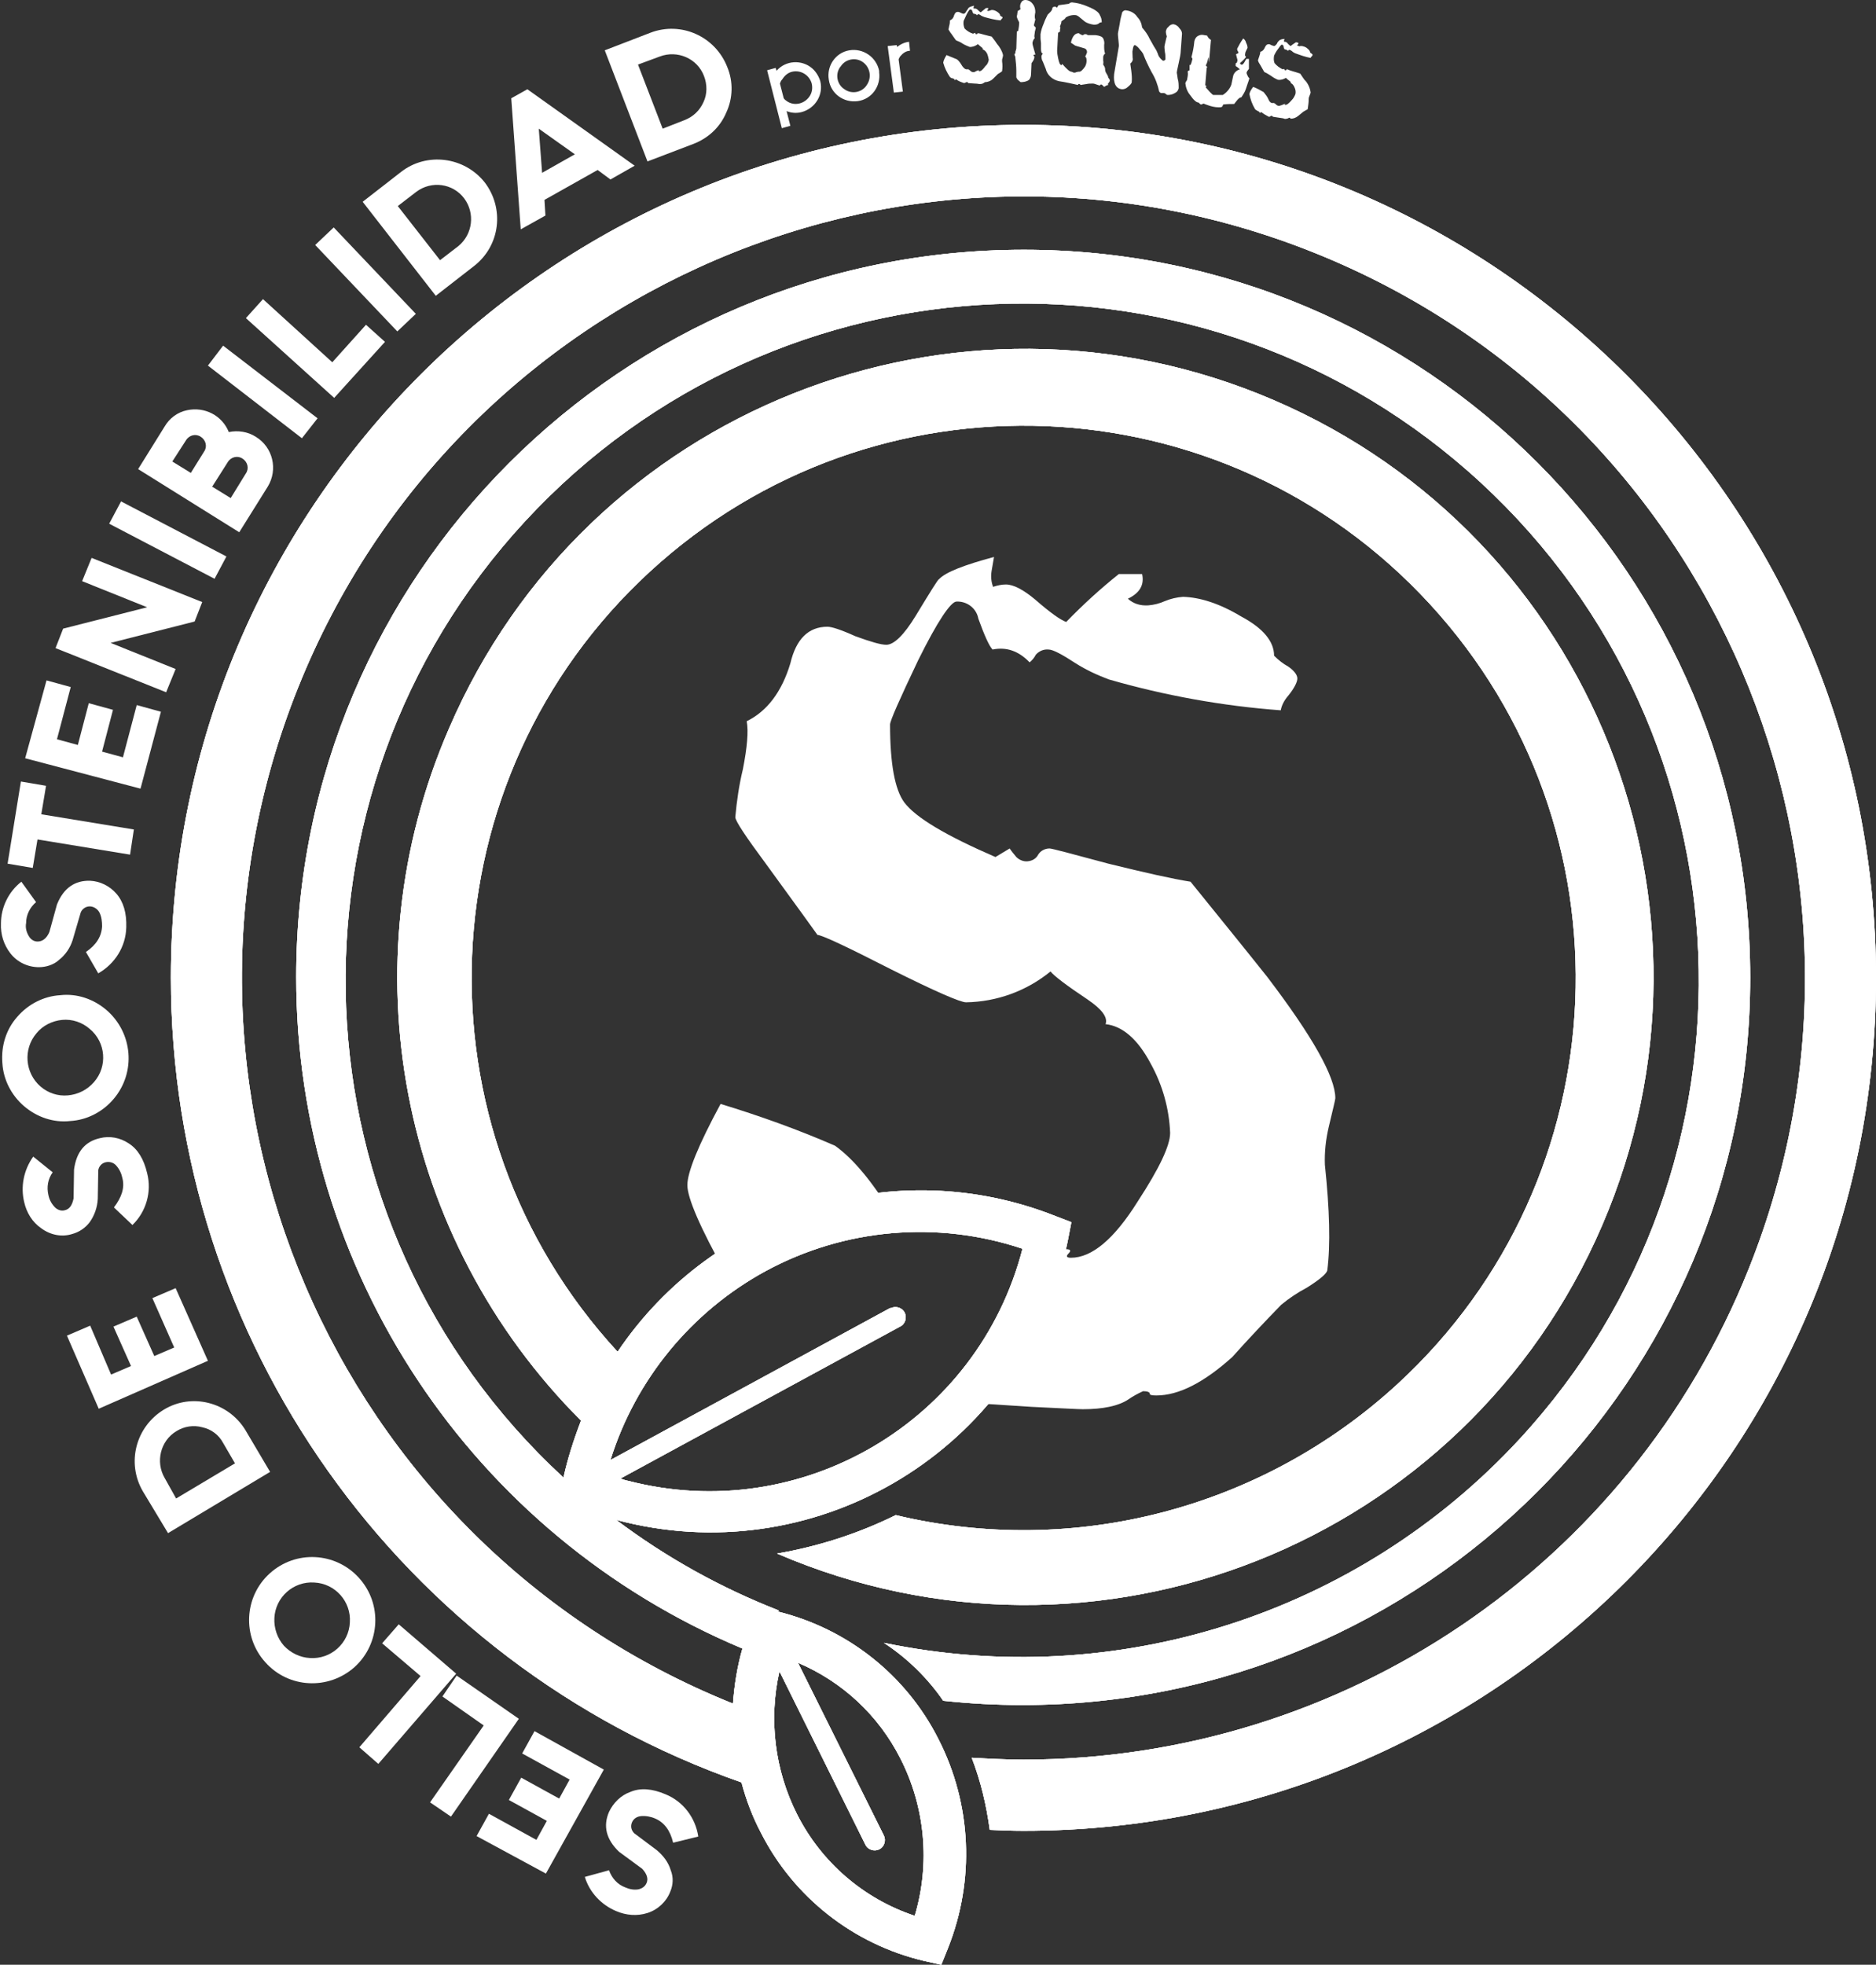 <?xml version="1.0" encoding="utf-8"?>
<!-- Generator: Adobe Illustrator 25.4.1, SVG Export Plug-In . SVG Version: 6.00 Build 0)  -->
<svg version="1.1" id="Capa_1" xmlns="http://www.w3.org/2000/svg" xmlns:xlink="http://www.w3.org/1999/xlink" x="0px" y="0px"
	 viewBox="0 0 395.2 413.8" style="enable-background:new 0 0 395.2 413.8;" xml:space="preserve">
<rect x="0" y="0" width="395.2" height="413.8" fill="#333333" stroke="none"/>
<style type="text/css">
	.st0{fill:#010203;}
	.st1{fill:#1D1D1B;}
	.st2{fill:#3FA535;}
	.st3{clip-path:url(#SVGID_00000052079012430741524610000009909196008454687132_);}
	.st4{clip-path:url(#SVGID_00000173150780380588235920000001426150723781743013_);}
	.st5{clip-path:url(#SVGID_00000096744328262998004140000010361731198521240764_);}
	.st6{fill:#FFFFFF;}
	.st7{clip-path:url(#SVGID_00000180355205727383645310000015223218476795375039_);}
	.st8{clip-path:url(#SVGID_00000033351438561777520140000009415842237473437100_);}
</style>
<g transform="translate(0)">
	<path class="st6" d="M175.9,241.3c-7.8-3.4-15.9-6.3-24.1-8.8c-4.7,8.7-7,14.4-7,17.1c0,2.7,2.7,9,8.2,18.8c2.1-1.5,4.3-2.8,6.5-4
		c8.8-4.8,18.5-7.7,28.5-8.5c-0.1-0.1-0.2-0.3-0.2-0.4C183.7,248.8,179.7,244,175.9,241.3 M271.4,146.5c1.3-1.6,1.9-2.9,1.9-3.6
		s-0.6-1.6-1.9-2.5c-1.1-0.6-2.1-1.4-3-2.3c0-3-2.3-5.8-7-8.3c-4.5-2.7-8.6-4-12.2-4.1c-1.3,0.1-2.6,0.4-3.8,0.9
		c-1.1,0.5-2.3,0.8-3.5,0.9c-1.6,0.1-3.1-0.3-4.3-1.4c2.5-1.2,3.5-2.9,3-5.2h-4.9c-3.9,3.1-7.6,6.5-11.1,10.1
		c-1.3-0.5-3.4-2-6.5-4.7c-2.5-2.1-4.6-3.2-6.2-3.2c-0.9,0-1.8,0.2-2.7,0.5c-0.4-1.1-0.5-2.2-0.3-3.4l0.5-2.9
		c-6.3,1.7-10.2,3.2-11.6,4.7c-0.2,0-1.8,2.6-4.9,7.7c-2.5,4.1-4.6,6.1-6.2,6.1c-1.1,0-3.2-0.6-6.5-1.8c-3.1-1.4-5-2-5.9-2
		c-4,0-6.6,2.6-7.8,7.7c-1.8,6-4.9,10.1-9.2,12.2c0.4,2.1,0.1,5.5-0.8,10.1c-0.8,3.3-1.3,6.7-1.6,10.1c0,0.8,2.2,4.1,6.5,9.9
		c7,9.6,10.6,14.6,10.8,14.9c1.1,0.1,6.2,2.5,15.4,7.2c9.4,4.7,14.7,7,15.9,7c6.5-0.1,12.8-2.4,17.8-6.5c0.7,0.9,3.3,2.9,7.8,5.9
		c3.1,2.1,4.3,3.8,3.8,5.2c3.6,0.4,6.8,3.2,9.5,8.3c2.5,4.5,3.9,9.5,4.1,14.6c0,2.7-2.3,7.5-6.8,14.4c-5,8-9.7,11.9-14.1,11.9
		c-0.9,0-1.1-0.3-0.5-0.9s0.4-0.9-0.5-0.9c-0.8,0-2.3,0.6-4.6,1.8c-3,11.3-8.7,21.8-16.6,30.5l13.9,0.9c6.3,0.3,9.9,0.5,10.8,0.5
		c4.3,0,7.5-0.7,9.5-2c1-0.7,2.1-1.3,3.2-1.8c0.9,0,1.4,0.2,1.4,0.5s0.4,0.4,1.4,0.4c4.7,0,10-2.7,16-8.1c3.4-3.8,6.8-7.4,10.3-11
		c1.7-1.4,3.5-2.6,5.4-3.6c2.7-1.7,4.1-2.9,4.3-3.6c0.7-5.4,0.5-12.8-0.5-22.3c-0.1-2.7,0.2-5.3,0.8-7.9c0.9-3.8,1.4-5.8,1.4-6.1
		c0-4.5-4.8-13-14.3-25.5c-5.4-6.8-10.8-13.4-16.2-20.1c-3.8-0.6-9.6-1.9-17.3-3.8c-7.8-2.1-11.9-3.2-12.4-3.2c-1,0-1.9,0.5-2.4,1.3
		c-0.4,0.8-1.2,1.3-2.2,1.4c-0.9,0.1-1.8-0.3-2.4-0.9c-0.5-0.6-1-1.2-1.4-1.8l-3,1.8c-10.4-4.5-16.8-8.3-19.2-11.5
		c-2-2.7-3-8.2-3-16.4c0-0.8,2-5.3,5.9-13.5c4.1-8.3,6.9-12.4,8.1-12.4c2.2-0.1,4.2,1.4,4.6,3.6c1.3,3.6,2.3,5.8,3,6.5
		c2.9-0.6,5.5,0.3,7.8,2.7c0.5-0.4,1-1,1.3-1.6c0.7-0.8,1.7-1.2,2.7-1.1c0.9,0,2.8,1,5.7,2.9c2.2,1.4,4.6,2.5,7,3.4
		c11.8,3.4,24,5.6,36.2,6.5C270,148.5,270.6,147.4,271.4,146.5"/>
	<path class="st6" d="M247.2,5.1c-0.4,0-0.8,0.2-1.1,0.6c-0.3,0.2-0.4,0.5-0.5,0.9c0,0.4,0.1,0.8,0.2,1.1l-0.1,0.3
		c-0.3,1.2-0.4,1.8-0.4,1.8c0,0.1,0,0.5,0.1,1.2c0.1,0.4,0.1,0.8,0.1,1.2c0,0.2,0,0.3,0,0.3c0,0.1-0.2,0.3-0.5,0.3
		c-0.4-0.3-0.8-0.7-1-1.2c-0.1-0.4-0.3-0.7-0.4-1c-0.2-0.3-0.7-1.1-1.4-2.4c-0.4-0.9-1-1.7-1.6-2.4c-0.1-0.8-0.4-1.6-1-2.2
		c-0.5-0.8-1.4-1.3-2.3-1.4c-0.4-0.1-0.7,0.1-0.9,0.4c-0.2,0.8-0.4,1.5-0.5,2.3c-0.2,1.2-0.4,2-0.4,2.2c0,0.1,0,0.5,0.1,1.3
		c0.1,0.8,0.1,1.2,0.1,1.3l-1,5.9c-0.2,2,0.4,3.1,1.7,3.2c0.5,0,0.9-0.2,1.2-0.5c0.5-0.4,0.7-0.7,0.8-0.9c0.1-0.9,0-1.8-0.1-2.6
		l-0.2-1.4l0.3-0.3c0.2-0.3,0.3-0.6,0.2-0.9c0-0.8-0.1-1.4,0-1.6c0.1-0.7,0.2-1.1,0.5-1.1c0.4,0.2,0.7,0.5,1,0.9
		c0.3,0.3,0.5,0.6,0.7,0.9c0.5,1.3,1.1,2.6,1.8,3.9c0.8,1.3,1.3,2.7,1.6,4.1c0.2,0.2,0.3,0.3,0.4,0.3c0.1,0,0.2,0,0.3,0
		c0.1,0,0.2,0,0.3,0c0.1,0,0.3,0.1,0.4,0.2c0.1,0.1,0.2,0.2,0.4,0.2c0.5,0,1-0.1,1.5-0.4c0.4-0.2,0.7-0.5,0.8-1c0-0.7,0-1.4-0.2-2
		c-0.1-0.8-0.2-1.3-0.2-1.3c0-0.1,0.1-0.7,0.4-2s0.4-2,0.4-2.1l0.3-4.1c0-0.4-0.2-0.8-0.5-1.1C248.1,5.4,247.7,5.2,247.2,5.1z"/>
	<path class="st6" d="M208.9,7.7c-0.4-0.1-0.9-0.2-1.6-0.4c-0.7-0.2-1.1-0.3-1.2-0.3c-0.1,0-0.2,0-0.2,0.1c0,0.1-0.1,0.1-0.2,0.1
		c-0.1,0-0.2,0-0.2-0.1c0-0.1-0.1-0.1-0.1-0.2L205,7.1c-0.7-0.2-1.3-0.6-1.8-1.1c-0.2-0.5-0.3-1-0.2-1.6c0.2-0.4,0.4-0.9,0.6-1.3
		c0.4-0.8,0.7-1.2,0.8-1.1c0.2,0,0.4,0.1,0.4,0.3c0.1,0.2,0.1,0.4,0.3,0.6c0.3,0,0.6,0.1,0.7,0.3c0.1,0,0.1-0.1,0.1-0.1
		C206,3,206.1,3,206.2,3c0.2,0.1,0.4,0.2,0.5,0.3c0.2,0.1,0.4,0.2,0.7,0.3c1.1,0.3,2.2,0.6,3.4,0.7c0-0.1,0.1-0.2,0.2-0.3
		c0.1-0.1,0.2-0.2,0.2-0.3c0-0.1-0.1-0.2-0.2-0.2c-0.1-0.1-0.2-0.1-0.3-0.2c0-0.3-0.2-0.5-0.6-0.8c-0.3-0.2-0.7-0.4-1.1-0.4
		c-0.1,0-0.2,0-0.4,0.1c-0.1,0-0.2,0.1-0.3,0.1c-0.1,0-0.3,0-0.4-0.1c0.2-0.1,0.3-0.3,0.3-0.5l-0.5,0c-0.4,0.3-0.7,0.6-1.1,0.9
		c-0.2-0.1-0.4-0.3-0.6-0.5c-0.2-0.2-0.4-0.3-0.6-0.3c-0.1,0-0.2,0-0.3,0c0-0.1,0-0.2,0-0.3l0.1-0.3c-0.4,0.1-0.8,0.2-1.1,0.4
		c-0.2,0.2-0.3,0.5-0.5,0.7c-0.2,0.4-0.4,0.6-0.6,0.6c-0.2,0-0.4-0.1-0.6-0.2c-0.2-0.1-0.4-0.2-0.6-0.2c-0.4,0-0.6,0.2-0.8,0.7
		c-0.1,0.5-0.4,0.9-0.9,1.1c0,0.3,0,0.6-0.1,1c-0.1,0.3-0.1,0.6-0.2,0.9c0.2,0.3,0.4,0.7,0.6,0.9c0.6,0.9,1,1.4,1,1.4
		c0.5,0.2,1,0.4,1.4,0.7c0.5,0.3,1,0.5,1.5,0.7c0.6,0,1.2-0.2,1.7-0.6c0.2,0.2,0.5,0.4,0.7,0.6c0.3,0.2,0.4,0.4,0.3,0.5
		c0.3,0.1,0.6,0.3,0.9,0.8c0.2,0.4,0.3,0.9,0.4,1.4c-0.1,0.5-0.3,1-0.7,1.3c-0.5,0.7-0.9,1.1-1.3,1.1c-0.1,0-0.1,0-0.1-0.1
		s0-0.1,0-0.1c-0.2,0-0.4,0.1-0.6,0.2c-0.2,0.1-0.3,0.2-0.5,0.2c-0.3,0-0.5-0.1-0.7-0.3c-0.1-0.1-0.2-0.2-0.4-0.3
		c-0.1,0-0.1,0-0.2,0c-0.1,0-0.1,0-0.2,0c-0.3,0-0.6-0.3-0.9-0.7c-0.3-0.5-0.6-1-1.1-1.4c-0.7-0.3-1.5-0.6-2.2-0.9
		c-0.3,0.5-0.6,1-0.7,1.6c0.3,1.1,0.8,2.1,1.4,3c0.2,0.2,0.4,0.3,0.6,0.3c0.3,0.1,0.4,0.2,0.4,0.4l0.3-0.2c0.5,0.4,1.1,0.6,1.7,0.8
		c0.1,0,0.2-0.1,0.3-0.1c0.1-0.1,0.2-0.1,0.3-0.1c0.1,0,0.2,0,0.2,0.1c0,0.1,0.1,0.1,0.1,0.1l1.3,0.1c0.6,0,0.9,0.1,1,0.1
		c0.3,0,0.6,0,0.9-0.2c0.1-0.1,0.2-0.1,0.3-0.2c0.1,0,0.1,0,0.1,0s0,0,0.1,0c0.6-0.1,1.1-0.3,1.5-0.7c0.3-0.3,0.7-0.7,1-1
		c0.2-0.1,0.3-0.2,0.5-0.3c0.3-0.2,0.4-0.3,0.4-0.3c0.1-0.7,0.1-1.4,0-2.1c0-0.2,0-0.5,0.1-0.7c0.1-0.4,0.1-0.5,0.1-0.6
		c-0.2-0.9-0.7-1.7-1.3-2.4C209.9,9,209.4,8.3,208.9,7.7z"/>
	<path class="st6" d="M218.1,2.6c0-0.6-0.1-1.2-0.5-1.7c-0.4-0.6-1-0.9-1.6-0.9c-0.3,0-0.6,0.1-0.8,0.4c-0.2,0.3-0.3,0.6-0.3,0.9
		c0,0.2,0,0.4,0.1,0.6c-0.2,0.2-0.4,0.3-0.6,0.4l-0.1,0.6c0,0.3-0.1,0.4-0.1,0.5c0,0.2,0.1,0.5,0.2,0.7c0.1,0.2,0.2,0.4,0.3,0.6
		c0,0.6-0.1,1.2-0.2,1.8c0,0-0.1,0-0.2,0.1c-0.1,0-0.1,0.1-0.1,0.2l-0.1,3.4c0,0.1-0.1,0.3-0.1,0.4c-0.1,0.2-0.1,0.3-0.1,0.5
		c0,0.1,0,0.2,0,0.2c0,0,0,0-0.1,0c-0.1,0-0.1,0-0.1,0.1c0,0.2,0.1,0.3,0.1,0.4c0.1,0.1,0.1,0.2,0.1,0.4c0.1,0.9,0.2,1.8,0.2,2.7
		c0,0.5,0,0.9,0,1.4c0.1,0.2,0.2,0.4,0.3,0.5l0.6,0.5c0.6,0,1.3-0.1,1.8-0.5c0.3-0.4,0.4-0.8,0.4-1.2l0.1-2.3
		c0.1-0.1,0.2-0.3,0.4-0.6c0.1-0.2,0.2-0.4,0.2-0.7c0-0.1,0-0.2-0.1-0.2c0,0-0.1-0.1-0.1-0.2c0.1-0.1,0.3-0.1,0.4-0.1
		c0-0.2-0.2-0.7-0.4-1.5c-0.1-0.3-0.2-0.7-0.2-1c0.1-0.4,0.2-0.7,0.5-1c-0.1-0.1-0.1-0.3-0.1-0.4c0-0.3,0.1-0.6,0.1-0.9
		c0.1-0.3,0.1-0.5,0.2-0.8c0-0.1-0.1-0.2-0.2-0.3c-0.1-0.1-0.2-0.2-0.2-0.3c0,0,0.1-0.4,0.3-1.2C217.9,3.6,218,3.1,218.1,2.6z"/>
	<path class="st6" d="M233.1,15.5c-0.2-0.3-0.3-0.6-0.3-1c0-0.3-0.2-0.6-0.4-0.9c0-0.3,0.1-0.5,0-0.8c0-0.4,0-0.6,0-0.7
		c0-0.3,0.1-0.6,0.4-0.8c-0.2-0.6-0.2-1.1-0.2-1.7l0-0.1c0.1-0.5,0-1-0.2-1.4c-0.2-0.4-0.8-0.6-1.6-0.7c-0.1,0-0.3,0-0.8,0
		c-0.4,0-0.7,0-0.7,0c-0.1,0-0.2,0-0.3-0.1c-0.1-0.1-0.2-0.1-0.4-0.1c-0.1,0-0.2,0-0.3,0.1c-0.1,0.1-0.2,0.1-0.3,0.1
		c-0.1,0-0.1,0-0.2-0.1c-0.1,0-0.1-0.1-0.2-0.1c-0.1,0-0.2,0-0.2-0.1c0-0.1-0.1-0.1-0.2-0.1c-0.7,0-1.3,0.6-1.6,2
		c0.3,0.2,0.6,0.4,0.9,0.6c0.3,0.1,0.6,0.2,1,0.3c0.3,0.1,0.7,0.2,1,0.3c0.3,0.1,0.5,0.4,0.5,0.8c-0.1,0.3-0.2,0.6-0.4,0.9
		c0.2,0.1,0.3,0.4,0.3,0.9c0,0.4-0.1,0.8-0.3,1.2c-0.5,0.7-0.9,1.1-1.2,1.1c-0.1,0-0.1,0-0.1,0s0,0-0.1,0c-0.2,0-0.3,0.1-0.5,0.1
		c-0.1,0.1-0.3,0.1-0.4,0.1c-0.1,0-0.2,0-0.3-0.1c-0.1,0-0.2-0.1-0.3-0.1c-0.4,0-1-0.6-1.9-1.6c-0.1,0-0.1,0-0.1,0.1s0,0.1-0.1,0.1
		c-0.3,0-0.5-0.5-0.7-1.5c-0.1-0.5-0.2-1-0.2-1.5l0.2-3.7c0-0.1,0.1-0.2,0.2-0.2c0.1-0.1,0.2-0.1,0.2-0.2c0-0.3,0-0.5,0.1-0.8
		c-0.1-0.1-0.1-0.1-0.1-0.2l0.1-0.3c0.1-0.2,0.2-0.5,0.2-0.8c0.1-0.1,0.3-0.2,0.4-0.3c0.2-0.1,0.4-0.3,0.5-0.5
		c0.6-0.4,1.4-0.6,2.2-0.5c0.3,0.1,0.6,0.3,0.8,0.5c0.4,0.3,0.7,0.6,1.1,0.9c0.5,0.3,1.1,0.5,1.8,0.6c0.3,0,0.7,0,1-0.2
		c0.2-0.2,0.4-0.3,0.7-0.3c0-0.5-0.1-1-0.4-1.5c-0.2-0.6-1-1.2-2.5-1.8c-1.1-0.5-2.3-0.8-3.4-0.9c-0.1,0-0.3,0.1-0.4,0.1
		c-0.1,0.1-0.1,0.1-0.2,0.2c-0.7,0.1-1.5,0.2-2.2,0.3c-0.1,0.1-0.2,0.3-0.3,0.5c-0.1,0-0.2-0.1-0.2-0.1c-0.1-0.1-0.2-0.1-0.3-0.1
		c-0.1,0-0.2,0-0.3,0.1c-0.1,0-0.1,0.1-0.2,0.1c0,0.1,0,0.1,0,0.2c-0.1,0.3-0.2,0.5-0.4,0.7l-0.6,0.6c-0.3,0.6-0.6,1.2-0.8,1.8
		c-0.3,0.7-0.6,1.5-0.7,2.3l0,0.7c0,0.1,0,0.5,0.1,1.2c0,0.4,0,0.8,0,1.2c0,0.6,0.1,0.9,0.4,1c-0.2,0.2-0.3,0.4-0.3,0.6
		c0,0.4,0.1,0.8,0.3,1.1c0.2,0.5,0.4,1,0.6,1.5c0.3,1.3,1.4,2.3,2.8,2.6c1.3,0.2,2.7,0.5,4,0.8c0-0.2,0.1-0.2,0.2-0.2
		c0.1,0,0.2,0,0.2,0.1c0.1,0,0.1,0,0.2,0.1c0,0,0.4-0.1,1.2-0.2c0.4-0.1,0.9-0.1,1.3-0.1c0.3,0,0.5,0.1,0.8,0.2l0.6,0.2
		c0.1,0,0.1,0,0.2-0.1c0-0.1,0.1-0.1,0.2-0.1c0.1,0,0.2,0.1,0.3,0.2l0.3,0.3c0.3-0.2,0.6-0.4,0.9-0.4c0,0-0.1-0.1-0.1-0.2
		c0-0.1,0.1-0.2,0.2-0.3c0.1-0.1,0.2-0.3,0.2-0.4c0-0.2-0.1-0.4-0.3-0.6C233.4,16,233.3,15.8,233.1,15.5z"/>
	<path class="st6" d="M262.8,15.9c-0.1-0.2-0.2-0.4-0.2-0.6c0.1-0.2,0.1-0.3,0.2-0.4c0.1-0.1,0.2-0.3,0.3-0.4c0-0.7,0-1.4,0-2.1
		c-0.1,0-0.1,0-0.2,0c-0.1,0-0.2,0-0.3,0c-0.2,0-0.8,2-1.4,0.9c0.5-0.4,0.9-0.8,1.3-1.3c-0.2-0.2-0.3-0.4-0.2-0.6
		c0-0.3,0.1-0.5,0.2-0.7c0.1-0.2,0.2-0.4,0.3-0.6c0-0.4-0.1-0.7-0.3-1.1c-0.1-0.4-0.3-0.7-0.6-0.9c-0.5,0.7-0.9,1.4-1.3,2.2
		c0,0.1,0.1,0.3,0.1,0.4c0.1,0.1,0.2,0.3,0.2,0.4c0,0.1-0.2,0.2-0.5,0.3c0,0.2,0.1,0.5,0.2,0.9l0.1,0.4c0,0.1-0.1,0.2-0.1,0.4
		c0,0.1-0.1,0.1-0.2,0.2c-0.1,0-0.1,0.1-0.1,0.2l0,0.4c0.3,0.2,0.6,0.4,0.9,0.7c-0.7,0.2-1.2,0.7-1.4,1.3l-0.4,1.9
		c-0.3,0.9-1,1.7-1.8,2.2c-0.2,0-0.6,0-1.1,0c-0.5,0-0.8,0-0.9,0c-0.1,0-0.3-0.2-0.7-0.6l-0.9-1c0.1-0.1,0.1-0.2,0.1-0.3
		c0-0.1,0-0.1-0.1-0.1s-0.1-0.1-0.1-0.1l0.3-3.6l0.1-0.1c0-0.1-0.1-0.3-0.3-0.4c0.3-0.5,0.4-1,0.5-1.5c0.2-0.8,0.1,1.1,0.2,0.7
		l0.4-4.6c-0.2-0.1-0.4-0.3-0.5-0.4c-0.1-0.1-0.2-0.3-0.3-0.5l-0.6-0.1c-0.4-0.1-0.8-0.1-1.2,0.1c-0.5,0.2-0.8,0.7-0.9,1.2
		c-0.1,1.1-0.3,2.2-0.6,3.3c0,0.1,0.1,0.2,0.1,0.2c0.1,0.1,0.1,0.2,0.1,0.2c-0.5,2.2-0.6,0.9-0.6,1.3c0,0.4,0,0.8,0,1.1
		c-0.3,0.1-0.4,0.2-0.4,0.3c0.1,0.5,0,1-0.1,1.5c0,0.2-0.1,0.4-0.2,0.5c-0.1,0.1-0.1,0.3-0.2,0.4c0.1,0.9,0.4,1.8,1,2.5
		c0.7,1,1.3,1.6,1.8,1.6c0.1,0.1,0.1,0.1,0.2,0.2c0.1,0.1,0.2,0.2,0.3,0.2c0.1,0,0.2,0,0.3-0.1c0.1,0,0.2-0.1,0.3-0.1
		c-0.1,0,0.1,0.1,0.7,0.3c0.8,0.3,1.6,0.5,2.4,0.5c0.4,0,0.7,0,0.8-0.2c0.1-0.1,0.1-0.3,0.2-0.4c0.9-0.1,1.6-0.1,2.3-0.1
		c0,0,0.2-0.3,0.7-0.9c0.3-0.3,0.5-0.5,0.8-0.5c0.4-0.6,0.8-1.2,1-1.9c0.2-0.7,0.5-1.4,0.7-2.1C263.1,16.4,262.9,16.2,262.8,15.9z"
		/>
	<path class="st6" d="M273.9,15.5c-0.3-0.1-0.9-0.3-1.6-0.5s-1.1-0.4-1.1-0.4c-0.1,0-0.2,0-0.2,0.1c0,0.1-0.1,0.1-0.2,0.1
		c-0.1,0-0.2,0-0.2-0.1c0-0.1-0.1-0.1-0.1-0.2l-0.3,0.1c-0.6-0.3-1.2-0.7-1.7-1.3c-0.2-0.5-0.2-1-0.1-1.6c0.2-0.4,0.4-0.8,0.7-1.2
		c0.5-0.7,0.8-1.1,0.9-1.1c0.2,0,0.4,0.2,0.4,0.4c0,0.2,0.1,0.4,0.2,0.6c0.3,0,0.5,0.1,0.7,0.3c0.1,0,0.1-0.1,0.1-0.1
		c0.1-0.1,0.2-0.1,0.3-0.1c0.2,0.1,0.4,0.2,0.5,0.3c0.2,0.2,0.4,0.3,0.6,0.4c1.1,0.4,2.2,0.8,3.3,1c0-0.1,0.1-0.2,0.2-0.3
		c0.1-0.1,0.2-0.2,0.2-0.3c0-0.1,0-0.2-0.2-0.3c-0.1-0.1-0.2-0.2-0.3-0.2c0-0.3-0.2-0.6-0.6-0.9c-0.3-0.3-0.7-0.4-1.1-0.5
		c-0.1,0-0.2,0-0.4,0c-0.1,0-0.2,0.1-0.3,0c-0.1,0-0.3-0.1-0.4-0.2c0.2-0.1,0.4-0.2,0.3-0.5l-0.5-0.1c-0.4,0.3-0.8,0.5-1.1,0.8
		c-0.2-0.1-0.4-0.3-0.6-0.5c-0.1-0.2-0.3-0.3-0.5-0.4c-0.1,0-0.2,0-0.3,0c0-0.1,0-0.2,0-0.3l0.1-0.3c-0.4,0-0.8,0.1-1.1,0.3
		c-0.2,0.2-0.4,0.4-0.5,0.7c-0.3,0.4-0.5,0.5-0.6,0.5c-0.2-0.1-0.4-0.1-0.6-0.2c-0.2-0.1-0.3-0.2-0.5-0.2c-0.4,0-0.6,0.2-0.8,0.6
		c-0.2,0.5-0.5,0.9-1,1c0,0.3-0.1,0.6-0.2,0.9c-0.1,0.3-0.2,0.6-0.3,0.9c0.1,0.4,0.3,0.7,0.5,1c0.6,1,0.8,1.5,0.9,1.5
		c0.5,0.2,0.9,0.5,1.4,0.8c0.4,0.3,0.9,0.6,1.4,0.8c0.6,0.1,1.2-0.1,1.7-0.4c0.2,0.2,0.4,0.4,0.7,0.6c0.3,0.2,0.4,0.4,0.3,0.5
		c0.3,0.1,0.6,0.4,0.8,0.9c0.2,0.4,0.3,0.9,0.2,1.4c-0.2,0.5-0.4,0.9-0.8,1.3c-0.6,0.7-1,1-1.4,1c-0.1,0-0.1,0,0-0.1s0-0.1,0-0.1
		c-0.2,0-0.4,0.1-0.6,0.2c-0.2,0.1-0.4,0.1-0.6,0.2c-0.3,0-0.5-0.1-0.7-0.3c-0.1-0.1-0.2-0.2-0.4-0.3c-0.1,0-0.1,0-0.2,0
		c-0.1,0-0.1,0-0.2,0c-0.3,0-0.6-0.3-0.8-0.8c-0.2-0.5-0.6-1-1-1.5c-0.7-0.4-1.4-0.8-2.2-1.1c-0.4,0.5-0.7,1-0.8,1.5
		c0.2,1.1,0.6,2.2,1.2,3.2c0.1,0.1,0.2,0.2,0.6,0.4c0.3,0.1,0.4,0.3,0.4,0.4l0.3-0.2c0.5,0.4,1,0.7,1.6,1c0.1,0,0.2,0,0.3-0.1
		c0.1-0.1,0.2-0.1,0.3-0.1c0.1,0,0.2,0.1,0.2,0.1s0,0.1,0.1,0.1l1.3,0.2c0.6,0.1,0.9,0.1,1,0.2c0.3,0.1,0.6,0,0.9-0.1
		c0.1-0.1,0.2-0.1,0.3-0.1c0.1,0,0.1,0,0.1,0.1s0,0,0.1,0.1c0.6,0,1.1-0.2,1.6-0.6c0.4-0.3,0.7-0.6,1.1-0.9c0.2-0.1,0.4-0.2,0.5-0.3
		c0.3-0.1,0.4-0.2,0.4-0.3c0.1-0.7,0.2-1.4,0.2-2.1c0-0.2,0.1-0.5,0.2-0.7c0.1-0.3,0.2-0.5,0.2-0.6c-0.1-0.9-0.5-1.8-1.1-2.5
		C274.8,16.9,274.4,16.2,273.9,15.5z"/>
	<path class="st6" d="M189.7,11.8c0.5-0.6,1.2-1.1,2-1.1l-0.2-1.9c-0.9,0.1-1.8,0.5-2.5,1.1l-0.1-0.4L187,9.7l1.3,9.8l1.9-0.2
		l-0.9-6.8C189.4,12.3,189.5,12,189.7,11.8 M181.8,13.1c1.5,1.1,1.9,3.2,0.8,4.8c0,0,0,0,0,0c-1,1.6-3.2,2-4.7,0.9
		c-1.6-1-2-3.2-0.9-4.7c0,0,0.1-0.1,0.1-0.1C178.1,12.4,180.3,12,181.8,13.1C181.8,13.1,181.8,13.1,181.8,13.1 M178.9,10.6
		c-2.9,0.5-4.8,3.3-4.3,6.2c0,0,0,0,0,0c0.4,2.9,3.1,4.9,6.1,4.5c2.9-0.4,4.9-3.1,4.5-6.1c0-0.1,0-0.2,0-0.3
		C184.6,12,181.8,10.1,178.9,10.6C178.9,10.6,178.9,10.6,178.9,10.6 M164.3,17.6l0.8,3.1c0.2,0.3,0.5,0.5,0.8,0.7
		c1.6,1,3.7,0.4,4.7-1.2c0.5-0.8,0.6-1.7,0.4-2.6c-0.5-1.8-2.3-2.9-4.1-2.5c-0.9,0.2-1.6,0.8-2.1,1.6
		C164.5,17,164.4,17.3,164.3,17.6 M163.6,14.9c1.9-2.2,5.3-2.4,7.5-0.5c0.8,0.7,1.4,1.7,1.7,2.7c0.7,2.8-1,5.7-3.9,6.5c0,0,0,0,0,0
		c-1.1,0.3-2.2,0.2-3.2-0.2l0.8,3.1l-1.8,0.5l-3.1-12.2l1.8-0.5L163.6,14.9z M146.1,30.3c3.1-1.2,5.6-3.5,6.9-6.6
		c1.4-3,1.5-6.5,0.2-9.6c-2.5-6.4-9.7-9.7-16.2-7.2l-9.6,3.7l9,23.4L146.1,30.3z M139,11.9c3.7-1.4,7.9,0.4,9.3,4.1
		c0.7,1.8,0.7,3.8-0.1,5.5c-0.8,1.8-2.2,3.1-4,3.8l-4.6,1.8l-5.2-13.5L139,11.9z M128.6,37.8l5.1-2.9l-22.6-16.1l-3.4,1.9l2,27.6
		l5.2-2.9l-0.2-3.3l11.2-6.3L128.6,37.8z M114.2,36.4l-0.7-9.3l7.6,5.4L114.2,36.4z M99.9,56c5.5-4.3,6.4-12.1,2.2-17.6
		C97.8,33,89.9,32,84.5,36.2l-8.1,6.3l15.4,19.8L99.9,56z M87.7,40.4c3.2-2.4,7.7-1.8,10.1,1.4c2.3,3.1,1.8,7.5-1.2,10l-3.9,3
		l-8.9-11.4L87.7,40.4z M66.4,51.6l17.3,18.2l3.9-3.7L70.3,47.9L66.4,51.6z M70.4,83.8l10.7-11.8l-4-3.6L70,76.3L55.4,63L51.8,67
		L70.4,83.8z M43.8,77l19.8,15.3l3.3-4.2L47,72.8L43.8,77z M56.4,102.5c2.2-3.6,1.1-8.3-2.5-10.5c-1.7-1.1-3.8-1.4-5.7-1
		c-1.4-3.5-5.1-5.4-8.8-4.6c-2,0.4-3.7,1.7-4.7,3.4l-5.6,9l21.3,13.3L56.4,102.5z M48,97.3c0.7-1.1,2.1-1.4,3.1-0.7
		c1.1,0.7,1.4,2.1,0.7,3.1l-3.2,5.2l-3.9-2.4L48,97.3z M39.2,92.7c0.7-1.1,2.1-1.4,3.1-0.7c1.1,0.7,1.4,2.1,0.7,3.1l0,0l-2.8,4.5
		l-3.9-2.4L39.2,92.7z M23,110.3l22.2,11.6l2.5-4.7l-22.2-11.6L23,110.3z M41,130.9l1.6-4.1l-23.3-9.3l-2,4.9l13.7,5.5l-17.7,4.5
		l-1.6,4.1l23.3,9.3l2-4.9l-13.7-5.5L41,130.9z M5.3,159.7l24.3,6.4l4.3-16.2l-5.1-1.4l-2.9,11l-4.4-1.2l2.3-8.8l-5.1-1.4l-2.3,8.8
		l-4.4-1.2l2.9-11l-5.1-1.4L5.3,159.7z M1.6,181.9l5.3,0.9l1-6l19.5,3.2l0.8-5.3l-19.5-3.2l1-6l-5.3-0.9L1.6,181.9z M20.7,205
		c3.5-2,5.8-5.6,5.9-9.7c0.1-3-0.6-5.4-2.1-7.1c-1.4-1.6-3.4-2.6-5.5-2.7c-3.2-0.1-5.6,1.5-7,5l-1.6,5.8c-0.6,1.4-1.5,2-2.5,2
		c-0.7,0-1.4-0.4-1.8-1.1c-0.5-0.8-0.8-1.8-0.6-2.8c0-1.7,0.8-3.3,2.1-4.4l-3.1-4.3c-2.7,2.1-4.3,5.4-4.3,8.8
		c-0.1,2.3,0.6,4.5,2,6.3c1.4,1.8,3.6,2.9,6,2.9c1.5,0,3.1-0.5,4.2-1.5c1.4-1.1,2.4-2.6,2.9-4.2l1.7-5.8c0.3-0.8,1.1-1.3,1.9-1.3
		c0.8,0,1.6,0.5,2,1.2c0.5,0.9,0.6,2,0.6,3c-0.1,2.1-1.2,3.9-3.4,5.4L20.7,205z M7.7,217.6c1.3-1.6,3.3-2.6,5.4-2.8
		c2.1-0.2,4.2,0.5,5.8,1.9c3.4,2.8,3.8,7.9,0.9,11.2c0,0,0,0,0,0c-1.4,1.6-3.3,2.6-5.5,2.8c-2.1,0.2-4.2-0.5-5.8-1.9
		C5.3,226,4.8,221,7.7,217.6C7.7,217.6,7.7,217.6,7.7,217.6 M0.5,223.9c0.2,3.5,1.9,6.8,4.6,9.1c2.7,2.3,6.2,3.5,9.7,3.1
		c3.5-0.2,6.8-1.9,9.1-4.6c4.8-5.6,4.1-14-1.5-18.8c-2.7-2.3-6.2-3.5-9.7-3.1c-3.5,0.2-6.8,1.9-9.1,4.6
		C1.3,216.8,0.2,220.3,0.5,223.9 M27.9,258c2.9-2.8,4.1-7,3.1-10.9c-0.7-3-2-5.1-3.9-6.3c-1.8-1.2-4-1.6-6-1.1
		c-3.2,0.7-5,2.9-5.5,6.6l-0.1,6.1c-0.3,1.5-0.9,2.3-1.9,2.5c-0.7,0.2-1.5-0.1-2-0.6c-0.7-0.7-1.2-1.6-1.4-2.6
		c-0.4-1.7-0.1-3.4,0.9-4.8L7,243.6c-2,2.8-2.7,6.3-1.9,9.6c0.5,2.2,1.7,4.2,3.6,5.5c1.9,1.4,4.3,1.9,6.5,1.2
		c1.5-0.4,2.8-1.3,3.7-2.5c1-1.4,1.6-3.1,1.7-4.9l0.1-6c0.1-0.8,0.7-1.5,1.5-1.7c0.8-0.2,1.7,0,2.3,0.7c0.7,0.8,1.1,1.7,1.3,2.7
		c0.5,2-0.2,4-1.8,6.1L27.9,258z M20.8,296.7l23-10.1L37,271.3l-4.9,2.1l4.6,10.4l-4.2,1.8l-3.7-8.3l-4.9,2.1l3.7,8.3l-4.2,1.8
		L19,279.2l-4.9,2.1L20.8,296.7z M51.7,301.2c-3.6-5.9-11.3-7.9-17.2-4.3c-5.9,3.6-7.9,11.2-4.4,17.2l5.3,8.8L56.9,310L51.7,301.2z
		 M34.7,311.3c-2-3.4-0.9-7.9,2.5-9.9c1.6-1,3.6-1.3,5.4-0.8c1.9,0.4,3.5,1.6,4.4,3.3l2.5,4.3l-12.4,7.4L34.7,311.3z M57.8,340.8
		c0.2-4.4,4-7.8,8.4-7.5c4.4,0.2,7.8,4,7.5,8.4c-0.2,4.4-4,7.8-8.4,7.5c-2.1-0.1-4.1-1.1-5.5-2.6C58.4,345,57.7,342.9,57.8,340.8
		 M55.9,350.1c4.9,5.5,13.3,5.9,18.8,1c0,0,0,0,0,0c5.4-4.9,5.9-13.3,0.9-18.8c-4.9-5.4-13.3-5.9-18.8-0.9
		C51.4,336.3,51,344.7,55.9,350.1C55.9,350.1,55.9,350.1,55.9,350.1 M96.1,352.5L84,342.1l-3.5,4l8.1,6.9l-12.9,15l4,3.5L96.1,352.5
		z M109.3,362l-13.1-9.1l-3,4.4l8.7,6.1l-11.3,16.2l4.4,3L109.3,362z M115,394.6l12.2-21.9l-14.6-8.1l-2.6,4.7l10,5.5l-2.2,4l-8-4.4
		l-2.6,4.7l8,4.4l-2.2,4l-10-5.5l-2.6,4.7L115,394.6z M147.1,386.8c-0.6-4-3.2-7.4-6.9-8.9c-2.8-1.2-5.3-1.4-7.4-0.5
		c-2,0.7-3.6,2.3-4.5,4.2c-1.3,3-0.6,5.8,2.1,8.4l4.9,3.6c1,1.1,1.3,2.1,0.9,3c-0.3,0.7-0.9,1.1-1.6,1.3c-1,0.2-2,0-2.9-0.4
		c-1.6-0.6-2.8-1.9-3.4-3.6l-5.1,1.4c1,3.3,3.5,5.9,6.6,7.2c2.1,0.9,4.4,1.1,6.6,0.4c2.2-0.7,4-2.4,4.8-4.5c0.6-1.4,0.7-3,0.1-4.5
		c-0.5-1.7-1.6-3.1-2.9-4.2l-4.8-3.6c-0.6-0.6-0.8-1.4-0.5-2.2c0.3-0.8,1-1.3,1.9-1.4c1-0.1,2.1,0.1,3,0.5c1.9,0.8,3.2,2.5,3.8,5.1
		L147.1,386.8z"/>
	<g>
		<defs>
			<path id="SVGID_00000089550335556190132280000017583872748924893338_" d="M215.6,26.3c-99.2,0-179.6,80.4-179.6,179.6
				c0,76.3,48.2,144.3,120.2,169.5c1,3.7,2.3,7.2,4.1,10.6c6.9,13.6,19.5,23.5,34.4,27l3.6,0.8l1.4-3.5c5.7-14.3,5-30.3-2-44
				c-6.8-13.5-19.2-23.3-33.9-26.9l0.3-0.2c-12.3-4.8-23.8-11.2-34.3-19.1c41,11,83.2-13.4,94.1-54.4c0,0,0,0,0,0
				c0.4-1.6,0.8-3.1,1.1-4.7l0.7-3.6l-3.4-1.3c-33.6-13.3-72-1.4-92.2,28.6c-43.5-47.2-40.5-120.8,6.8-164.3s120.8-40.5,164.3,6.8
				s40.5,120.8-6.8,164.3c-28.5,26.2-68.1,36.6-105.7,27.6c-7.9,3.9-16.3,6.6-25,8.1c67.1,28.9,144.9-2,173.8-69.1
				s-2-144.9-69.1-173.8s-144.9,2-173.8,69.1C73,203.1,84.1,260.9,122.4,299.2c-1.5,3.9-2.8,7.9-3.7,12
				c-57.9-53.4-61.5-143.6-8.1-201.4s143.6-61.5,201.4-8.1s61.5,143.6,8.1,201.4c-34,36.8-84.8,53.1-133.9,42.9
				c4.9,3.2,9.2,7.4,12.5,12.2c5.6,0.6,11.1,0.9,16.7,0.9c84.6,0,153.3-68.5,153.3-153.2S300.3,52.6,215.7,52.6
				c-84.6,0-153.3,68.5-153.3,153.2c0,61.8,37,117.5,94,141.4c-1.1,3.8-1.7,7.7-2,11.6C70,324.9,29,229.1,62.8,144.8
				s129.6-125.4,214-91.6s125.4,129.6,91.6,214c-25,62.5-85.5,103.4-152.8,103.4c-3.7,0-7.3-0.2-10.9-0.4c1.9,4.9,3.1,10,3.8,15.2
				c2.4,0.1,4.7,0.2,7.1,0.2c99.2,0,179.6-80.4,179.6-179.6S314.8,26.3,215.6,26.3L215.6,26.3L215.6,26.3z M164.2,352l18.1,36.5
				c0.5,1.1,1.9,1.5,2.9,1c1.1-0.5,1.5-1.9,1-2.9l0,0l-18.1-36.4c9.4,4,17,11.1,21.6,20.2c5.2,10.2,6.3,22.1,3,33.1
				c-10.8-3.6-19.7-11.3-24.8-21.4C163.2,372.8,161.9,362.1,164.2,352L164.2,352z M161.3,267.7c16.6-9,36.2-10.7,54.1-4.7
				c-9.4,36.4-46.6,58.3-83,48.9c-0.6-0.1-1.1-0.3-1.7-0.5l58.9-32c1.1-0.5,1.5-1.9,1-2.9c-0.5-1.1-1.9-1.5-2.9-1c0,0,0,0-0.1,0
				l-0.1,0l-58.9,32C133.9,290.5,145.7,276.2,161.3,267.7L161.3,267.7z"/>
		</defs>
		<use xlink:href="#SVGID_00000089550335556190132280000017583872748924893338_"  style="overflow:visible;fill:#FFFFFF;"/>
		<clipPath id="SVGID_00000143586290933301482650000014071095495020653488_">
			<use xlink:href="#SVGID_00000089550335556190132280000017583872748924893338_"  style="overflow:visible;"/>
		</clipPath>
		<g style="clip-path:url(#SVGID_00000143586290933301482650000014071095495020653488_);">
			<g>
				<defs>
					<rect id="SVGID_00000134238143114956359490000004214085514565364634_" x="30.8" y="21.1" width="369.5" height="397.8"/>
				</defs>
				<use xlink:href="#SVGID_00000134238143114956359490000004214085514565364634_"  style="overflow:visible;fill:#FFFFFF;"/>
				<clipPath id="SVGID_00000132789108500566598770000017942513999493424512_">
					<use xlink:href="#SVGID_00000134238143114956359490000004214085514565364634_"  style="overflow:visible;"/>
				</clipPath>
				<g style="clip-path:url(#SVGID_00000132789108500566598770000017942513999493424512_);">
					<g>
						<defs>
							<rect id="SVGID_00000059292411599693107190000017720147777886105779_" x="30.8" y="21.1" width="369.5" height="397.8"/>
						</defs>
						<use xlink:href="#SVGID_00000059292411599693107190000017720147777886105779_"  style="overflow:visible;fill:#FFFFFF;"/>
						<clipPath id="SVGID_00000137128588991086432640000006218346923169513348_">
							<use xlink:href="#SVGID_00000059292411599693107190000017720147777886105779_"  style="overflow:visible;"/>
						</clipPath>
					</g>
				</g>
			</g>
		</g>
	</g>
</g>
</svg>

